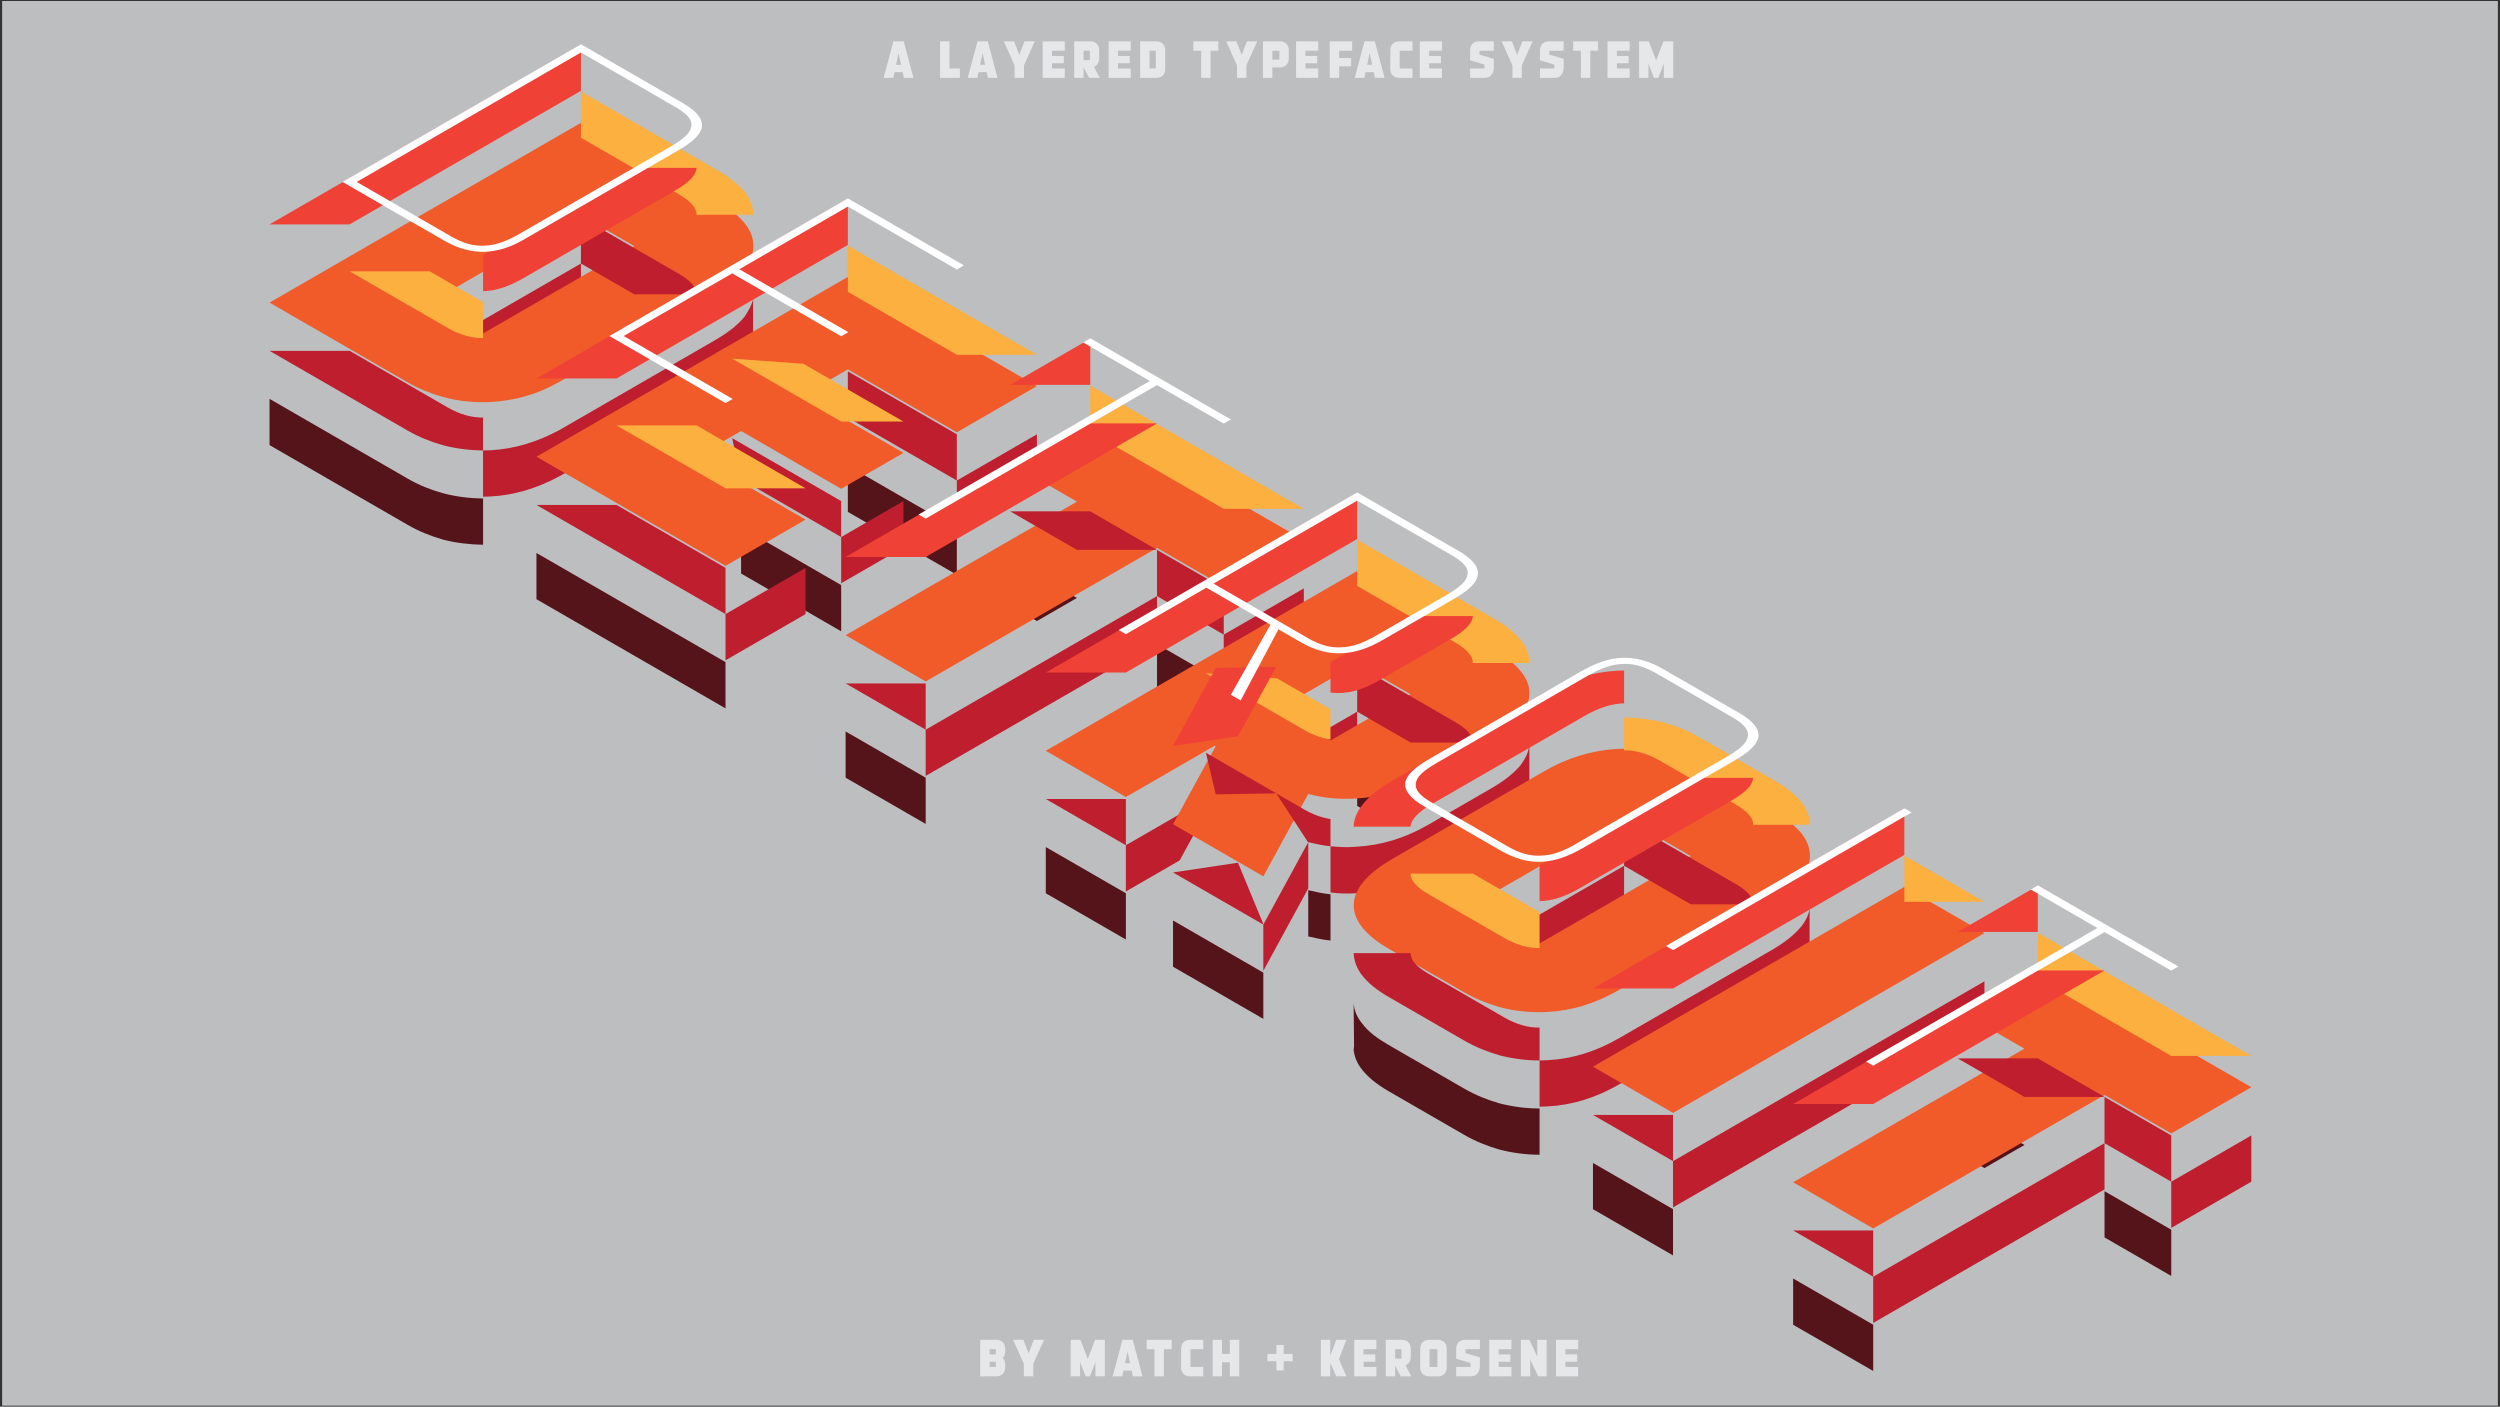 <?xml version="1.0" encoding="UTF-8"?>
<svg id="Layer_1" xmlns="http://www.w3.org/2000/svg" version="1.1" viewBox="0 0 1917.608 1078.99">
  <rect x="0" y="0" width="1917.608" height="1078.99" fill="#333333" stroke="none"/>
  <!-- Generator: Adobe Illustrator 29.5.1, SVG Export Plug-In . SVG Version: 2.1.0 Build 141)  -->
  <defs>
    <style>
      .st0 {
        fill: #f15a29;
      }

      .st1 {
        fill: #bcbec0;
      }

      .st2 {
        fill: #be1e2d;
      }

      .st3 {
        fill: #fbb040;
      }

      .st4 {
        fill: #fff;
      }

      .st5 {
        fill: #ef4136;
      }

      .st6 {
        fill: #e6e7e8;
      }

      .st7 {
        fill: #55131a;
      }
    </style>
  </defs>
  <rect class="st1" x="1.629" y=".766" width="1914.349" height="1077.457"/>
  <g>
    <path class="st6" d="M769.068,1041.619c.16.12.32.32.48.48,1,1.239,1.52,2.88,1.52,4.999v1.399c0,2.12-.52,3.76-1.52,5-.68.8-1.52,1.399-2.56,1.76-.8.279-1.68.439-2.72.439h-12.398v-27.995h12.398c1.04,0,1.92.16,2.72.439,1.04.36,1.88.96,2.56,1.76,1,1.24,1.52,2.88,1.52,4.999v1.2c0,2.119-.52,3.76-1.52,4.999l-.48.52ZM763.869,1034.901h-4.799v4h4.799v-4ZM763.869,1044.499h-4.799v3.999h4.799v-3.999Z"/>
    <path class="st6" d="M785.349,1046.139l-8.279-18.437h7.919l3.959,10.398,4-10.398h7.918l-8.318,18.437v9.559h-7.199v-9.559Z"/>
    <path class="st6" d="M839.988,1027.702h7.479v27.995h-7.199v-10.878l-4.239,10.878h-3.319l-4.24-10.878v10.878h-7.199v-27.995h7.479l5.639,14.638,5.599-14.638Z"/>
    <path class="st6" d="M860.829,1055.697h-7.359l7.479-27.995h7.918l7.479,27.995h-7.399l-.92-4.399h-6.239l-.96,4.399ZM862.989,1045.699h3.839l-1.92-8.999-1.919,8.999Z"/>
    <path class="st6" d="M898.746,1027.702v7.198h-5.999v20.797h-7.199v-20.797h-5.999v-7.198h19.197Z"/>
    <path class="st6" d="M907.469,1053.498c-1.04-1.24-1.52-2.88-1.52-5v-13.598c0-2.119.48-3.759,1.52-4.999.68-.8,1.52-1.399,2.52-1.76.84-.279,1.72-.439,2.759-.439h10.199v7.198h-9.798v13.598h9.798v7.199h-10.199c-1.04,0-1.919-.16-2.759-.439-1-.36-1.84-.96-2.52-1.76Z"/>
    <path class="st6" d="M937.347,1055.697h-7.199v-27.995h7.199v10.798h5.999v-10.798h7.199v27.995h-7.199v-10.798h-5.999v10.798Z"/>
    <path class="st6" d="M984.665,1038.5h6.879v5.6h-6.879v7.118h-5.599v-7.118h-6.919v-5.6h6.919v-6.799h5.599v6.799Z"/>
    <path class="st6" d="M1013.147,1055.697v-27.995h7.199v11.998h.079l4.56-11.998h7.719l-5.639,14.837,5.639,13.158h-7.839l-4.479-10.398h-.039v10.398h-7.199Z"/>
    <path class="st6" d="M1055.744,1055.697h-16.997v-27.995h16.997v7.198h-9.798v4h8.998v5.599h-8.998v3.999h9.798v7.199Z"/>
    <path class="st6" d="M1082.503,1055.697h-8.118l-4.16-7.999h-.079v7.999h-7.199v-27.995h12.397c1.04,0,1.92.16,2.72.439,1.04.36,1.88.96,2.52,1.76,1.04,1.24,1.56,2.88,1.56,4.999v5.6c0,2.119-.52,3.759-1.56,4.999-.64.8-1.479,1.399-2.479,1.76l4.399,8.438ZM1074.945,1034.901h-4.799v7.199h4.799v-7.199Z"/>
    <path class="st6" d="M1105.703,1055.258c-.84.279-1.72.439-2.76.439h-6.799c-1.04,0-1.92-.16-2.72-.439-1.04-.36-1.88-.96-2.56-1.76-1-1.24-1.52-2.88-1.52-5v-13.598c0-2.119.52-3.759,1.52-4.999.68-.8,1.52-1.399,2.56-1.76.8-.279,1.68-.439,2.72-.439h6.799c1.04,0,1.92.16,2.76.439,1,.36,1.84.96,2.52,1.76,1.04,1.24,1.52,2.88,1.52,4.999v13.598c0,2.12-.479,3.76-1.52,5-.68.8-1.52,1.399-2.52,1.76ZM1102.543,1034.901h-5.998v13.598h5.998v-13.598Z"/>
    <path class="st6" d="M1123.744,1027.702h11.398v7.198h-10.998v3l10.998,3.239v6.359c0,1.999-.4,3.679-1.2,5.039-.56.96-1.319,1.72-2.239,2.279-1,.6-2.12.88-3.359.88h-11.398v-7.199h10.998v-2.999l-10.998-3.239v-7.359c0-2.119.479-3.759,1.52-4.999.68-.8,1.52-1.399,2.52-1.76.84-.279,1.72-.439,2.76-.439Z"/>
    <path class="st6" d="M1159.343,1055.697h-16.998v-27.995h16.998v7.198h-9.799v4h8.998v5.599h-8.998v3.999h9.799v7.199Z"/>
    <path class="st6" d="M1173.744,1055.697h-7.199v-27.995h6.479l6.119,12.798v-12.798h7.199v27.995h-6.479l-6.118-12.798v12.798Z"/>
    <path class="st6" d="M1210.542,1055.697h-16.997v-27.995h16.997v7.198h-9.798v4h8.998v5.599h-8.998v3.999h9.798v7.199Z"/>
  </g>
  <g>
    <path class="st6" d="M685.151,59.716h-7.359l7.479-27.994h7.918l7.479,27.994h-7.399l-.92-4.398h-6.239l-.96,4.398ZM687.311,49.718h3.839l-1.92-8.998-1.919,8.998Z"/>
    <path class="st6" d="M728.27,52.517h7.999v7.199h-15.198v-27.994h7.199v20.795Z"/>
    <path class="st6" d="M749.631,59.716h-7.359l7.479-27.994h7.918l7.479,27.994h-7.399l-.92-4.398h-6.239l-.96,4.398ZM751.79,49.718h3.839l-1.92-8.998-1.919,8.998Z"/>
    <path class="st6" d="M778.23,50.157l-8.279-18.436h7.919l3.959,10.398,4-10.398h7.918l-8.318,18.436v9.559h-7.199v-9.559Z"/>
    <path class="st6" d="M816.749,59.716h-16.998v-27.994h16.998v7.197h-9.798v4h8.998v5.6h-8.998v3.998h9.798v7.199Z"/>
    <path class="st6" d="M843.508,59.716h-8.119l-4.16-7.998h-.08v7.998h-7.199v-27.994h12.398c1.04,0,1.92.16,2.72.439,1.04.359,1.88.959,2.52,1.76,1.04,1.24,1.56,2.879,1.56,4.998v5.6c0,2.119-.52,3.76-1.56,5-.64.799-1.479,1.398-2.479,1.76l4.399,8.438ZM835.949,38.919h-4.799v7.199h4.799v-7.199Z"/>
    <path class="st6" d="M867.348,59.716h-16.998v-27.994h16.998v7.197h-9.799v4h8.999v5.6h-8.999v3.998h9.799v7.199Z"/>
    <path class="st6" d="M889.668,59.277c-.8.279-1.68.439-2.72.439h-12.398v-27.994h12.398c1.04,0,1.92.16,2.72.439,1.04.359,1.88.959,2.56,1.76,1,1.24,1.52,2.879,1.52,4.998v13.959c0,1.959-.56,3.479-1.52,4.639-.68.801-1.52,1.4-2.56,1.76ZM886.549,38.919h-4.799v13.598h4.799v-13.598Z"/>
    <path class="st6" d="M934.546,31.722v7.197h-5.999v20.797h-7.199v-20.797h-5.999v-7.197h19.197Z"/>
    <path class="st6" d="M948.828,50.157l-8.279-18.436h7.919l3.959,10.398,4-10.398h7.918l-8.318,18.436v9.559h-7.199v-9.559Z"/>
    <path class="st6" d="M975.949,59.716h-7.199v-27.994h12.998c1.039,0,1.919.16,2.759.439,1,.359,1.84.959,2.521,1.76,1.039,1.24,1.52,2.879,1.52,4.998v5.6c0,2.119-.48,3.76-1.52,5-.681.799-1.521,1.398-2.521,1.76-.84.279-1.72.439-2.759.439h-5.799v7.998ZM975.949,45.718h5.398v-6.799h-5.398v6.799Z"/>
    <path class="st6" d="M1011.146,59.716h-16.997v-27.994h16.997v7.197h-9.798v4h8.998v5.6h-8.998v3.998h9.798v7.199Z"/>
    <path class="st6" d="M1027.148,59.716h-7.199v-27.994h17.197v7.197h-9.998v5.6h9.198v6.398h-9.198v8.799Z"/>
    <path class="st6" d="M1046.507,59.716h-7.359l7.479-27.994h7.918l7.479,27.994h-7.399l-.92-4.398h-6.238l-.96,4.398ZM1048.666,49.718h3.84l-1.92-8.998-1.92,8.998Z"/>
    <path class="st6" d="M1067.948,57.517c-1.04-1.24-1.52-2.879-1.52-5v-13.598c0-2.119.479-3.758,1.52-4.998.68-.801,1.52-1.4,2.52-1.76.84-.279,1.72-.439,2.76-.439h10.198v7.197h-9.798v13.598h9.798v7.199h-10.198c-1.04,0-1.92-.16-2.76-.439-1-.359-1.84-.959-2.52-1.76Z"/>
    <path class="st6" d="M1106.025,59.716h-16.997v-27.994h16.997v7.197h-9.798v4h8.998v5.6h-8.998v3.998h9.798v7.199Z"/>
    <path class="st6" d="M1134.425,31.722h11.398v7.197h-10.998v3l10.998,3.24v6.359c0,1.998-.399,3.678-1.199,5.039-.561.959-1.32,1.719-2.24,2.279-1,.6-2.119.879-3.359.879h-11.398v-7.199h10.999v-2.998l-10.999-3.24v-7.359c0-2.119.48-3.758,1.521-4.998.68-.801,1.52-1.4,2.52-1.76.84-.279,1.72-.439,2.759-.439Z"/>
    <path class="st6" d="M1160.106,50.157l-8.278-18.436h7.919l3.959,10.398,3.999-10.398h7.919l-8.318,18.436v9.559h-7.199v-9.559Z"/>
    <path class="st6" d="M1188.026,31.722h11.398v7.197h-10.998v3l10.998,3.24v6.359c0,1.998-.4,3.678-1.2,5.039-.56.959-1.319,1.719-2.239,2.279-1,.6-2.12.879-3.359.879h-11.398v-7.199h10.998v-2.998l-10.998-3.24v-7.359c0-2.119.479-3.758,1.52-4.998.68-.801,1.52-1.4,2.52-1.76.84-.279,1.72-.439,2.76-.439Z"/>
    <path class="st6" d="M1225.824,31.722v7.197h-5.999v20.797h-7.199v-20.797h-5.999v-7.197h19.197Z"/>
    <path class="st6" d="M1250.024,59.716h-16.998v-27.994h16.998v7.197h-9.799v4h8.998v5.6h-8.998v3.998h9.799v7.199Z"/>
    <path class="st6" d="M1275.943,31.722h7.479v27.994h-7.198v-10.877l-4.239,10.877h-3.319l-4.239-10.877v10.877h-7.199v-27.994h7.479l5.64,14.637,5.599-14.637Z"/>
  </g>
  <g>
    <path class="st7" d="M1501.659,884.149l20.473,11.82,30.71-17.73-51.183-29.55 0,35.46ZM1665.444,978.71l-0-35.46-51.183-29.551 0,35.461,51.183,29.55ZM1375.409,980.68l0,35.46,61.42,35.461-0-35.461-61.419-35.46ZM1283.284,962.952l-0-35.46-61.42-35.461 0,35.46,61.419,35.461ZM1266.225,748.221l30.71-17.73-51.183-29.55 0,35.46,20.473,11.82ZM1180.921,850.268c-10.237-0-20.814-1.379-30.71-3.94-9.554-2.758-18.426-6.304-27.298-11.426l-58.007-33.491c-8.53-4.925-15.014-9.85-19.45-15.563-4.777-5.516-6.824-11.032-7.166-16.745l.341,33.293-.341,2.955c.682,5.516,2.73,10.638,7.166,15.957,4.436,5.319,10.578,10.441,19.45,15.563l58.007,33.491c8.872,5.122,17.743,8.668,27.297,11.426,9.895,2.561,20.473,3.94,30.71,3.94l-0-35.46ZM1003.49,682.818l0,35.46c5.801,1.379,11.26,2.561,17.061,3.152l-0-35.46c-5.801-.591-11.26-1.773-17.061-3.152M1051.261,624.111l30.71-17.73-40.946-23.64 0,35.46,10.236,5.91ZM802.171,649.721l0,35.46,61.42,35.461-0-35.46-61.42-35.461ZM969.028,746.055l-69.267-39.992 0,35.46,69.267,39.992-0-35.46ZM774.876,464.541l20.473,11.82,30.71-17.73-51.183-29.55 0,35.46ZM938.662,559.102l-0-35.46-51.183-29.55 0,35.46,51.183,29.55ZM648.626,561.072l0,35.46,61.419,35.461-0-35.46-61.419-35.461ZM645.214,484.241l-0-35.46-76.774-44.326 0,35.46,76.774,44.326ZM733.93,440.9l-0-35.46-83.599-48.266 0,35.46,83.599,48.266ZM556.497,543.341l-0-35.46-145.018-83.726 0,35.46,145.018,83.726ZM455.84,280.345l30.71-17.73-40.946-23.64 0,35.46,10.237,5.91ZM312.529,402.486c8.872,5.122,17.743,8.668,27.298,11.426,9.895,2.561,20.132,3.743,30.71,3.94l-0-35.46c-10.578-.197-20.814-1.379-31.051-4.137-9.213-2.561-18.085-6.107-26.956-11.229l-105.778-61.071 0,35.46,105.778,61.071Z"/>
    <path class="st2" d="M1665.444,906.402l0,35.46,61.419-35.46-0-35.46-61.419,35.46ZM1614.261,912.313l-0-35.461-177.433,102.441 0,35.461,177.433-102.441ZM1283.284,890.644l0,35.46,238.852-137.901-0-35.46-238.852,137.901ZM1245.752,699.554l-0-35.46-116.014,66.981,30.71,17.73,85.304-49.25ZM1388.04,727.725l-0-33.096-0,2.364c-.682,4.728-3.071,9.653-6.824,14.184-5.118,6.107-12.625,12.017-22.861,17.927l-116.014,66.981c-18.085,10.441-36.169,16.154-55.618,17.139l-5.801.197 0,35.46,5.801-.197c19.449-.985,37.534-6.698,55.618-17.139l116.014-66.981c18.084-10.441,27.98-20.882,29.686-32.111l-0-4.728ZM1003.49,645.97l-34.463,63.238 0,35.46,34.463-63.238-0-35.46ZM979.605,581.354l30.71,17.73,30.71-17.73-0-35.46-61.419,35.46ZM904.878,659.958l27.638-50.63-.682-.394-68.243,39.4 0,35.46,41.287-23.837ZM1039.659,649.517c-6.483.591-12.625.197-19.108-.394l0,35.46c6.142.788,12.625.985,19.449.591,19.108-1.182,37.534-6.698,55.618-17.139l47.77-27.58c18.084-10.441,27.639-21.079,29.686-32.111 0-1.576.341-3.349-0-4.728l-0-32.308-.341,1.379c-.341,4.925-3.071,9.653-6.483,14.381-5.118,6.107-12.625,12.017-22.861,17.927l-47.77,27.58c-18.085,10.441-36.51,15.957-55.96,16.942M938.661,486.794l0,35.46,61.419-35.46-0-35.46-61.419,35.46ZM887.479,492.704l-0-35.46-177.433,102.441 0,35.46,177.433-102.441ZM568.439,403.068l-0-35.46-34.122,19.7,30.71,17.73,3.412-1.97ZM650.331,355.787l-0-35.46-34.122,19.7,30.71,17.73,3.412-1.97ZM692.984,419.813l-0-35.46-47.77,27.58 0,35.46,47.77-27.58ZM556.497,471.033l0,35.46,61.419-35.46-0-35.46-61.419,35.46ZM795.349,368.593l-0-35.46-61.419,35.46 0,35.46,61.419-35.46ZM445.603,237.587l-0-35.46-116.014,66.981,30.71,17.73,85.304-49.25ZM577.655,261.819c.341-.591.341-1.379-0-1.97l-0-30.338c-1.024,4.531-3.753,9.259-6.824,13.79-5.118,6.107-12.625,12.017-22.862,17.927l-119.085,68.754c-17.402,9.259-34.463,14.381-52.548,15.366l-5.801.197 0,35.46,5.801-.197c18.085-.985,35.145-6.107,52.548-15.366l119.085-68.754c18.084-10.441,27.639-21.079,29.686-32.111.341-.985-0-1.97-0-2.758"/>
    <path class="st0" d="M1563.078,739.381l-61.419,35.46,51.183,29.55-177.433,102.441,61.419,35.46,177.433-102.441,51.183,29.551,61.419-35.46-163.785-94.561ZM1522.136,715.743l-61.419-35.461-238.852,137.901,61.419,35.461,238.852-137.901ZM1180.921,723.624l-51.183-29.55,116.014-66.981,51.183,29.55-116.014,66.981ZM1186.722,776.224c19.449-.985,37.534-6.698,55.618-17.139l116.014-66.981c18.085-10.441,27.98-20.882,29.686-32.111,1.024-7.289-1.024-14.381-6.483-21.079-4.777-5.516-10.919-10.638-19.791-15.76l-58.007-33.491c-8.872-5.122-17.743-8.668-26.956-11.229-11.943-3.349-24.227-4.531-36.852-3.94-19.108,1.182-37.534,6.698-55.618,17.139l-116.014,66.981c-18.084,10.441-27.639,21.079-29.686,32.111-1.024,7.289,1.024,14.381,6.825,21.276,4.436,5.319,10.578,10.441,19.449,15.563l58.007,33.491c8.872,5.122,17.743,8.668,27.298,11.426,11.601,3.152,23.885,4.334,36.51,3.743M1020.551,567.994l-40.946-23.64,61.419-35.46,40.946,23.64-61.419,35.46ZM1003.49,608.971c11.601,3.152,23.885,4.334,36.169,3.546,19.449-.985,37.875-6.501,55.96-16.942l47.77-27.58c18.085-10.441,27.639-21.079,29.345-32.308,1.365-7.092-.682-14.184-6.483-21.079-4.436-5.319-10.578-10.441-19.45-15.563l-105.778-61.071-238.852,137.901,61.419,35.461,68.243-39.4.682.394-32.757,59.889,69.267,39.992,34.463-63.238ZM836.295,319.773l-61.419,35.46,51.183,29.55-177.433,102.441,61.419,35.461,177.433-102.441,51.183,29.55,61.419-35.46-163.785-94.561ZM617.916,398.573l-83.599-48.266,34.122-19.7,76.774,44.326,47.77-27.58-76.774-44.326,34.122-19.7,83.599,48.266,61.419-35.46-145.018-83.726-238.852,137.901,145.018,83.726,61.419-35.46ZM370.535,255.748l-40.946-23.64,116.014-66.981,40.946,23.64-116.014,66.981ZM376.336,308.348c18.085-.985,35.828-5.713,52.548-15.366l119.085-68.754c18.085-10.441,27.639-21.079,29.686-32.111,1.024-7.289-1.024-14.381-6.824-21.276-4.436-5.319-10.578-10.441-19.45-15.563l-105.778-61.071-238.852,137.901,105.778,61.071c8.872,5.122,17.743,8.668,26.956,11.229,11.943,3.349,24.227,4.531,36.852,3.94"/>
    <path class="st2" d="M1436.828,943.833l-61.419-0,61.419,35.46-0-35.46ZM1563.078,811.841l-61.419-0,51.183,29.55,61.419 0-51.183-29.55ZM1665.444,870.942l-51.183-29.55 0,35.46,51.183,29.55-0-35.46ZM1283.284,855.184l-61.419-0,61.419,35.461-0-35.46ZM1344.706,693.644c.341-4.925-4.095-10.244-13.649-15.76l-58.007-33.491c-9.554-5.516-18.426-7.88-27.297-7.88l0,27.58,51.183,29.55,47.771 0ZM1180.921,788.205c-8.53.197-17.743-2.364-27.298-7.88l-58.007-33.491c-9.554-5.516-13.649-10.638-13.649-15.76l-43.676-0c.341,6.107,2.389,12.017,7.166,17.927,4.436,5.319,10.578,10.441,19.449,15.563l58.007,33.491c8.872,5.122,17.743,8.668,27.298,11.426,9.895,2.561,20.473,3.94,30.71,3.94l-0-25.216ZM1020.551,628.24c-6.483-.985-13.308-3.349-20.473-7.486l-21.156-12.214,24.227,37.234.341.197c5.801,1.379,11.26,2.561,17.061,3.152l-0-20.882ZM925.01,577.414l7.507,31.914,46.406-.788-53.913-31.126ZM863.591,612.874l-61.419-0,61.42,35.461-0-35.46ZM949.578,661.731l-49.818,7.486,69.267,39.992-0-.394-19.45-47.084ZM1129.741,569.534c0-5.122-4.095-10.244-13.649-15.76l-75.068-43.341 0,35.46,40.946,23.64,47.77 0ZM710.045,524.224l-61.419-0,61.419,35.461-0-35.46ZM836.295,392.233l-61.419-0,51.183,29.55,61.419 0-51.183-29.55ZM938.661,451.334l-51.183-29.55 0,35.46,51.183,29.55-0-35.46ZM645.213,384.353l-83.599-48.266,6.825,31.52,76.774,44.326-0-27.58ZM733.93,333.132l-83.599-48.266 0,35.46,83.599,48.266-0-35.46ZM556.497,435.573l-83.599-48.266-61.419-0,145.018,83.726-0-35.46ZM534.32,225.767c-0-5.122-4.095-10.244-13.649-15.76l-75.068-43.341 0,35.46,40.946,23.64,47.771 0ZM370.536,320.328c-8.872-0-17.743-2.364-27.297-7.88l-75.068-43.341-61.419-0,105.778,61.071c8.872,5.122,17.743,8.668,26.956,11.229,10.237,2.758,20.473,3.94,31.051,4.137l-0-25.216Z"/>
    <path class="st3" d="M1563.078,715.381l0,35.46,102.366,59.101,61.419 0-163.785-94.562ZM1460.716,656.282l0,35.46,61.419 0-61.419-35.461ZM1129.738,670.074l-47.771-0c0,5.122,4.095,10.244,13.649,15.76l58.007,33.491c9.554,5.516,18.767,8.077,27.297,7.88l-0-27.58-51.183-29.55ZM1388.381,632.644c-0-5.91-2.389-12.017-6.825-17.73-4.777-5.516-10.919-10.638-19.791-15.76l-58.007-33.491c-8.872-5.122-17.743-8.668-26.956-11.229-10.237-2.758-20.473-3.94-31.051-4.137l0,25.216c8.872 0,17.743,2.364,27.298,7.88l58.007,33.491c9.554,5.516,13.99,10.835,13.649,15.76l43.676 0ZM979.605,520.354l-54.595-3.94,75.068,43.341c7.166,4.137,13.99,6.501,20.473,7.486l-0-23.246-40.946-23.64ZM1173.417,508.534c-.341-6.107-2.389-12.017-7.166-17.927-4.436-5.319-10.578-10.441-19.449-15.563l-105.778-61.071 0,35.46,75.068,43.341c9.554,5.516,13.649,10.638,13.649,15.76l43.676 0ZM836.295,295.773l0,35.46,102.366,59.101,61.419 0-163.785-94.561ZM616.209,279.027l-54.595-3.94,83.599,48.266,47.771 0-76.774-44.326ZM534.317,326.307l-61.419-0,83.599,48.266,61.419 0-83.599-48.266ZM650.331,188.406l0,35.46,83.599,48.266,61.419 0-145.018-83.726ZM329.589,208.108l-61.419-0,75.068,43.341c9.554,5.516,18.426,7.88,27.297,7.88l-0-27.58-40.946-23.64ZM577.996,164.767c-.341-6.107-2.389-12.017-7.166-17.927-4.436-5.319-10.578-10.441-19.45-15.563l-105.778-61.071 0,35.46,75.068,43.341c9.554,5.516,13.649,10.638,13.649,15.76l43.676 0Z"/>
    <path class="st5" d="M1563.078,679.381l-61.419,35.46,61.419 0-0-35.46ZM1552.842,744.392l-177.433,102.441,61.419 0,177.433-102.441-61.419-0ZM1460.716,620.282l-238.852,137.901,61.419 0,177.433-102.441-0-35.46ZM1327.645,614.374c10.919-6.304,16.72-12.017,17.061-17.73l-47.77-0-116.014,66.981 0,27.58c9.895-.197,19.791-3.546,30.71-9.85l116.014-66.981ZM1081.968,634.074c.341-5.713,6.142-11.426,17.061-17.73l116.014-66.981c10.919-6.304,20.814-9.653,30.71-9.85l-0-25.216-5.801.197c-19.108,1.182-37.534,6.698-55.618,17.139l-116.014,66.981c-18.085,10.441-27.639,21.079-29.686,32.111l-.341,3.349,43.676 0ZM932.517,512.328l-32.757,59.889,49.818-7.486,29.344-53.191-46.406.788ZM1112.68,490.264c10.919-6.304,16.72-12.017,17.061-17.73l-47.771-0-61.419,35.46 0,23.246c12.284,1.576,24.226-1.773,37.534-9.456l54.595-31.52ZM1041.023,377.972l-238.852,137.901,61.419 0,177.433-102.441-0-35.46ZM836.295,259.773l-61.419,35.46,61.419 0-0-35.46ZM826.059,324.783l-177.433,102.441,61.419 0,177.433-102.441-61.419-0ZM650.331,152.406l-238.852,137.901,61.419 0,177.433-102.441-0-35.46ZM517.259,146.498c10.919-6.304,16.72-12.017,17.061-17.73l-47.771-0-116.014,66.981 0,27.58c9.895-.197,19.791-3.546,30.71-9.85l116.014-66.981ZM445.602,34.206l-238.852,137.901,61.419 0,177.433-102.441-0-35.46Z"/>
    <path class="st4" d="M1557.619,682.273l51.183,29.55-177.433,102.441,5.459,3.152,177.433-102.441,51.183,29.55,5.459-3.152-107.825-62.253-5.459,3.152ZM1277.824,725.616l5.46,3.152,182.892-105.593-5.46-3.152-182.892,105.593ZM1182.286,656.273c-8.53.591-16.72-1.773-25.933-7.092l-58.007-33.491c-9.213-5.319-13.308-10.047-12.284-14.972.341-4.531,5.459-9.456,15.696-15.366l116.014-66.981c10.237-5.91,18.767-8.865,26.615-9.062,7.848-.591,15.696,1.576,24.568,6.304l59.372,34.279c9.213,5.319,13.308,10.047,12.284,14.972-.341,4.531-5.459,9.456-15.696,15.366l-117.379,67.769c-9.213,5.319-17.402,8.077-25.25,8.274M1330.374,583.382c11.601-6.698,17.402-12.411,18.426-18.124.682-6.304-4.095-12.214-15.014-18.518l-58.007-33.491c-10.919-6.304-21.156-9.062-32.075-8.668-9.895.591-19.791,3.94-31.392,10.638l-116.014,66.981c-11.601,6.698-17.402,12.411-18.426,18.124-.682,6.304,4.095,12.214,15.014,18.518l58.007,33.491c10.919,6.304,21.497,9.259,32.075,8.668,9.895-.591,19.791-3.94,31.392-10.638l116.014-66.981ZM1041.024,384.017l72.338,41.765c9.213,5.319,13.308,10.047,12.284,14.972-.341,4.531-5.459,9.456-15.696,15.366l-54.254,31.323c-10.237,5.91-18.767,8.865-26.615,9.062-8.53.591-16.72-1.773-25.933-7.092l-72.338-41.765,110.213-63.632ZM951.625,537.285l29.003-54.57,17.061,9.85c10.919,6.304,21.156,9.062,31.733,8.471,10.237-.394,20.132-3.743,31.733-10.441l54.254-31.323c11.601-6.698,17.402-12.411,18.084-18.321,1.024-5.319-3.071-10.835-11.943-16.745l-80.528-46.493-182.892,105.593,5.459,3.152,61.76-35.657,49.136,28.368-30.368,53.782,7.507,4.334ZM830.836,262.665l51.183,29.55-177.433,102.441,5.459,3.152,177.433-102.441,51.183,29.55,5.459-3.152-107.825-62.253-5.459,3.152ZM561.956,306.005l-83.599-48.266,83.257-48.068,83.599,48.266,5.459-3.152-83.599-48.266,83.257-48.068,83.599,48.266,5.459-3.152-89.058-51.418-182.892,105.593,89.058,51.418,5.459-3.152ZM398.515,179.334c-10.237,5.91-18.767,8.865-26.615,9.062-8.53.591-16.72-1.773-25.933-7.092l-72.338-41.765,171.973-99.289,72.338,41.765c9.213,5.319,13.308,10.047,12.284,14.972-.341,4.531-5.459,9.456-15.696,15.366l-116.014,66.981ZM523.401,78.863l-77.798-44.917-182.892,105.593,77.798,44.917c10.919,6.304,21.156,9.062,32.075,8.668,9.213-.591,18.426-3.152,28.321-8.865l119.085-68.754c11.601-6.698,17.402-12.411,18.426-18.124.682-6.304-4.095-12.214-15.014-18.518"/>
  </g>
</svg>